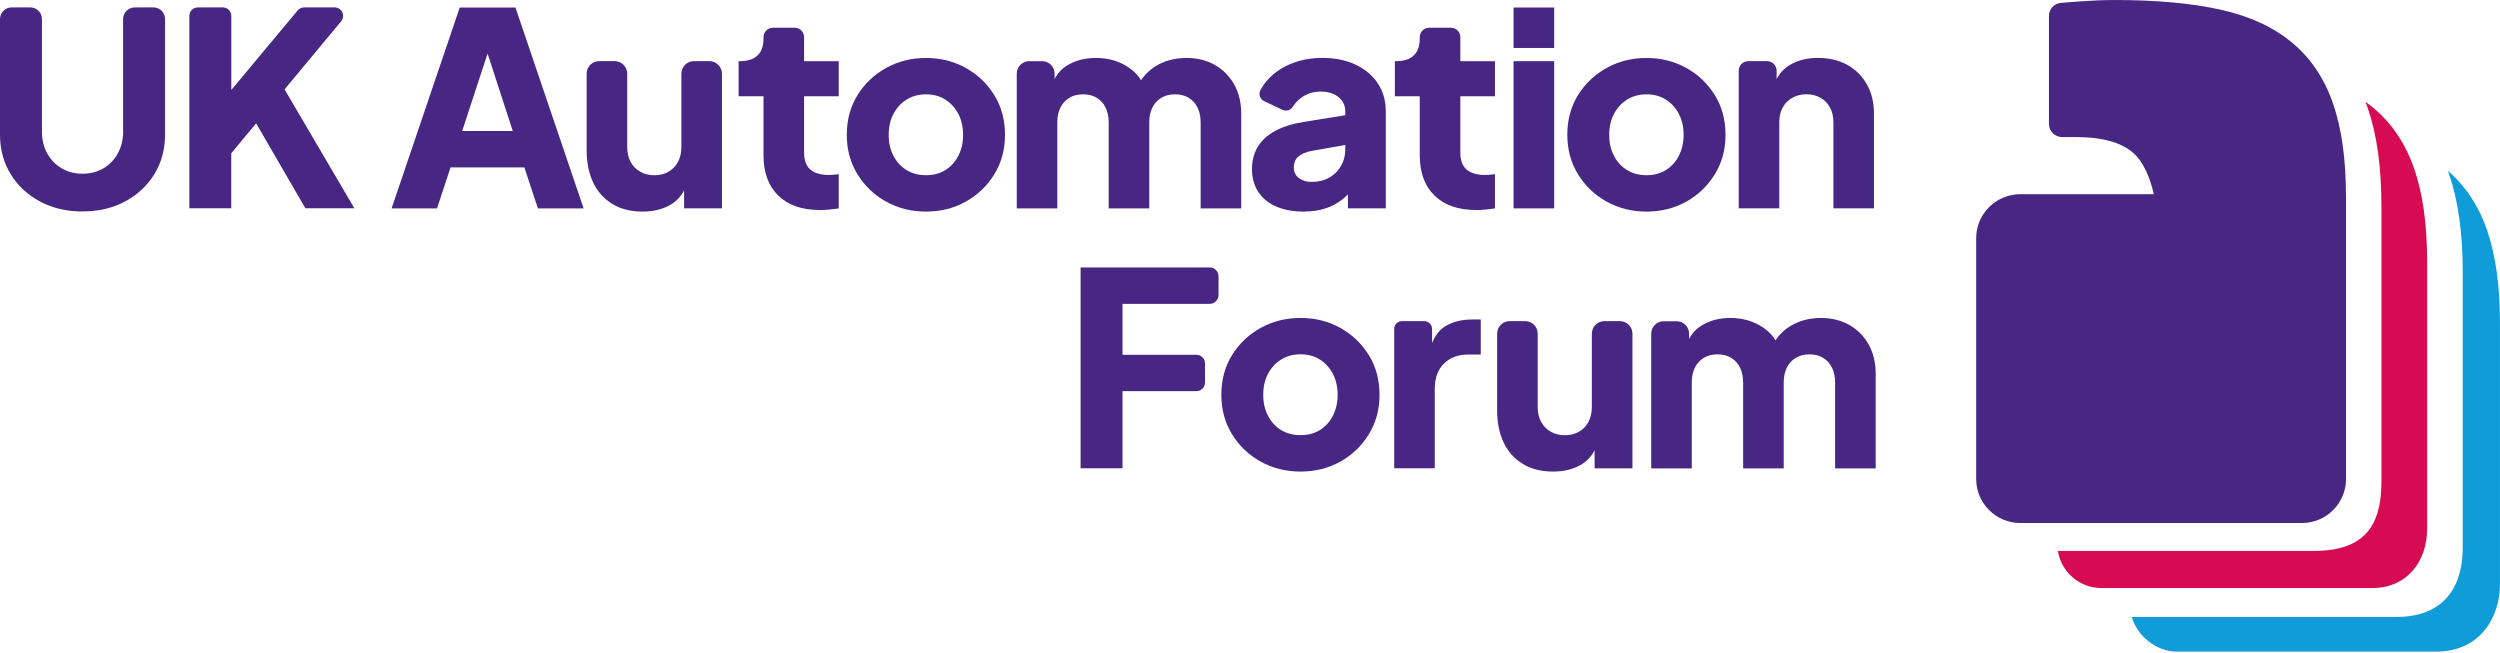 <svg width="180" height="47" viewBox="0 0 180 47" fill="none" xmlns="http://www.w3.org/2000/svg">
<g clip-path="url(#clip0_207_6069)">
<path d="M5.94 15.227C4.797 15.227 3.778 14.988 2.882 14.509C1.986 14.03 1.281 13.373 0.77 12.54C0.257 11.705 0 10.757 0 9.695V1.372C0 0.908 0.378 0.532 0.843 0.532H2.177C2.643 0.532 3.02 0.908 3.02 1.372V9.5C3.02 10.069 3.146 10.583 3.4 11.043C3.654 11.502 4.002 11.86 4.442 12.119C4.883 12.377 5.383 12.507 5.942 12.507C6.501 12.507 7.017 12.377 7.452 12.119C7.888 11.86 8.232 11.502 8.484 11.043C8.738 10.583 8.864 10.069 8.864 9.5V1.372C8.864 0.908 9.242 0.532 9.707 0.532H11.041C11.507 0.532 11.884 0.908 11.884 1.372V9.693C11.884 10.754 11.627 11.702 11.114 12.537C10.601 13.373 9.896 14.03 9 14.507C8.104 14.986 7.085 15.224 5.942 15.224L5.94 15.227Z" fill="#482683"/>
<path d="M13.633 14.993V1.144C13.633 0.805 13.907 0.532 14.247 0.532H16.039C16.379 0.532 16.653 0.805 16.653 1.144V7.774L15.815 7.483L21.432 0.752C21.548 0.612 21.722 0.532 21.903 0.532H24.09C24.608 0.532 24.893 1.134 24.563 1.533L19.65 7.443L19.827 5.308L25.512 14.993H21.986L18.442 8.88L16.65 11.035V14.996H13.633V14.993Z" fill="#482683"/>
<path d="M28.196 15.001L33.101 0.542H37.113L42.02 15.003H38.729L37.755 12.053H32.439L31.465 15.003H28.193L28.196 15.001ZM33.277 9.432H36.919L34.699 2.599H35.517L33.277 9.432Z" fill="#482683"/>
<path d="M46.27 15.234C45.414 15.234 44.685 15.051 44.081 14.68C43.477 14.311 43.019 13.797 42.706 13.137C42.394 12.477 42.238 11.707 42.238 10.827V5.305C42.238 4.806 42.644 4.402 43.144 4.402H44.254C44.755 4.402 45.16 4.806 45.16 5.305V10.596C45.16 10.997 45.241 11.351 45.404 11.655C45.566 11.958 45.797 12.194 46.096 12.364C46.396 12.533 46.733 12.618 47.111 12.618C47.488 12.618 47.841 12.535 48.133 12.364C48.425 12.194 48.651 11.96 48.815 11.655C48.976 11.351 49.059 10.997 49.059 10.596V5.305C49.059 4.806 49.464 4.402 49.965 4.402H51.075C51.575 4.402 51.981 4.806 51.981 5.305V15.001H49.255V12.904L49.411 13.37C49.164 14.005 48.764 14.474 48.213 14.778C47.662 15.081 47.015 15.234 46.275 15.234H46.27Z" fill="#482683"/>
<path d="M111.825 33.953C110.969 33.953 110.239 33.77 109.635 33.398C109.031 33.03 108.573 32.516 108.261 31.856C107.949 31.196 107.793 30.426 107.793 29.545V24.024C107.793 23.525 108.198 23.121 108.699 23.121H109.809C110.31 23.121 110.715 23.525 110.715 24.024V29.315C110.715 29.716 110.795 30.07 110.959 30.373C111.12 30.677 111.352 30.913 111.651 31.083C111.951 31.251 112.288 31.337 112.665 31.337C113.043 31.337 113.395 31.254 113.687 31.083C113.979 30.915 114.206 30.679 114.369 30.373C114.53 30.07 114.613 29.716 114.613 29.315V24.024C114.613 23.525 115.019 23.121 115.519 23.121H116.629C117.13 23.121 117.535 23.525 117.535 24.024V33.72H114.81V31.622L114.966 32.089C114.719 32.724 114.319 33.193 113.768 33.496C113.217 33.8 112.57 33.953 111.83 33.953H111.825Z" fill="#482683"/>
<path d="M66.674 15.234C65.622 15.234 64.666 14.996 63.803 14.517C62.939 14.038 62.25 13.38 61.739 12.547C61.225 11.712 60.969 10.764 60.969 9.703C60.969 8.642 61.225 7.678 61.739 6.851C62.252 6.023 62.939 5.368 63.803 4.892C64.666 4.412 65.622 4.174 66.674 4.174C67.726 4.174 68.68 4.415 69.536 4.892C70.394 5.371 71.076 6.023 71.59 6.851C72.103 7.678 72.36 8.629 72.36 9.703C72.36 10.777 72.103 11.712 71.59 12.547C71.076 13.383 70.392 14.04 69.536 14.517C68.678 14.996 67.724 15.234 66.674 15.234ZM66.674 12.615C67.208 12.615 67.671 12.492 68.066 12.246C68.461 12.001 68.773 11.657 69 11.218C69.226 10.779 69.342 10.275 69.342 9.705C69.342 9.136 69.229 8.634 69 8.2C68.773 7.766 68.461 7.425 68.066 7.172C67.668 6.918 67.205 6.793 66.674 6.793C66.143 6.793 65.675 6.918 65.272 7.172C64.87 7.425 64.555 7.766 64.329 8.2C64.102 8.634 63.986 9.136 63.986 9.705C63.986 10.275 64.1 10.779 64.329 11.218C64.555 11.657 64.87 12.001 65.272 12.246C65.675 12.492 66.143 12.615 66.674 12.615Z" fill="#482683"/>
<path d="M73.206 15.001V5.303C73.206 4.806 73.608 4.405 74.107 4.405H75.03C75.529 4.405 75.931 4.806 75.931 5.303V6.986L75.639 6.56C75.795 5.744 76.17 5.142 76.769 4.754C77.366 4.365 78.081 4.172 78.911 4.172C79.795 4.172 80.57 4.395 81.239 4.841C81.909 5.288 82.326 5.887 82.495 6.638L81.657 6.715C82.007 5.847 82.508 5.208 83.157 4.794C83.806 4.38 84.566 4.172 85.435 4.172C86.2 4.172 86.879 4.34 87.471 4.676C88.062 5.012 88.525 5.481 88.862 6.083C89.2 6.685 89.368 7.388 89.368 8.19V15.003H86.446V8.812C86.446 8.398 86.371 8.042 86.222 7.744C86.074 7.445 85.862 7.212 85.591 7.044C85.319 6.876 84.987 6.791 84.597 6.791C84.207 6.791 83.892 6.876 83.612 7.044C83.333 7.212 83.119 7.445 82.971 7.744C82.822 8.042 82.747 8.398 82.747 8.812V15.003H79.825V8.812C79.825 8.398 79.749 8.042 79.601 7.744C79.452 7.445 79.241 7.212 78.969 7.044C78.697 6.876 78.365 6.791 77.975 6.791C77.585 6.791 77.27 6.876 76.991 7.044C76.712 7.212 76.498 7.445 76.349 7.744C76.201 8.042 76.125 8.398 76.125 8.812V15.003H73.203L73.206 15.001Z" fill="#482683"/>
<path d="M118.887 33.727V24.027C118.887 23.53 119.29 23.129 119.788 23.129H120.712C121.21 23.129 121.613 23.53 121.613 24.027V25.71L121.321 25.283C121.477 24.468 121.852 23.866 122.451 23.477C123.048 23.088 123.762 22.895 124.593 22.895C125.476 22.895 126.251 23.119 126.921 23.565C127.59 24.012 128.008 24.611 128.177 25.361L127.339 25.439C127.688 24.571 128.189 23.931 128.839 23.517C129.488 23.104 130.248 22.895 131.116 22.895C131.881 22.895 132.561 23.063 133.152 23.399C133.744 23.736 134.207 24.205 134.544 24.807C134.881 25.409 135.05 26.111 135.05 26.914V33.727H132.128V27.536C132.128 27.122 132.053 26.766 131.904 26.467C131.756 26.169 131.544 25.936 131.272 25.767C131.001 25.599 130.668 25.514 130.278 25.514C129.888 25.514 129.574 25.599 129.294 25.767C129.015 25.936 128.801 26.169 128.652 26.467C128.504 26.766 128.428 27.122 128.428 27.536V33.727H125.506V27.536C125.506 27.122 125.431 26.766 125.282 26.467C125.134 26.169 124.923 25.936 124.651 25.767C124.379 25.599 124.047 25.514 123.657 25.514C123.266 25.514 122.952 25.599 122.673 25.767C122.393 25.936 122.179 26.169 122.031 26.467C121.882 26.766 121.807 27.122 121.807 27.536V33.727H118.885H118.887Z" fill="#482683"/>
<path d="M93.862 15.234C93.097 15.234 92.435 15.111 91.877 14.866C91.318 14.62 90.89 14.268 90.591 13.807C90.291 13.348 90.143 12.801 90.143 12.166C90.143 11.572 90.278 11.045 90.55 10.584C90.822 10.124 91.242 9.738 91.806 9.43C92.37 9.119 93.075 8.9 93.918 8.77L97.169 8.246V10.38L94.444 10.864C94.028 10.942 93.711 11.075 93.49 11.263C93.268 11.451 93.158 11.72 93.158 12.069C93.158 12.392 93.281 12.646 93.528 12.826C93.774 13.007 94.079 13.097 94.444 13.097C94.924 13.097 95.347 12.994 95.71 12.786C96.072 12.58 96.356 12.297 96.558 11.941C96.759 11.584 96.86 11.193 96.86 10.767V8.01C96.86 7.608 96.701 7.272 96.382 7.001C96.065 6.73 95.632 6.595 95.085 6.595C94.539 6.595 94.109 6.738 93.711 7.021C93.452 7.207 93.241 7.433 93.072 7.696C92.916 7.942 92.602 8.032 92.337 7.907L91.016 7.282C90.714 7.139 90.598 6.773 90.754 6.48C90.948 6.118 91.197 5.795 91.502 5.509C91.957 5.082 92.501 4.751 93.138 4.518C93.774 4.285 94.469 4.169 95.221 4.169C96.117 4.169 96.908 4.332 97.597 4.653C98.284 4.977 98.82 5.426 99.203 6.003C99.585 6.58 99.777 7.25 99.777 8.012V15.001H97.051V13.293L97.713 13.177C97.401 13.644 97.056 14.028 96.681 14.331C96.304 14.635 95.883 14.863 95.415 15.011C94.947 15.159 94.429 15.234 93.857 15.234H93.862Z" fill="#482683"/>
<path d="M106.274 15.119C104.988 15.119 103.991 14.773 103.284 14.08C102.576 13.388 102.222 12.422 102.222 11.178V6.929H100.43V4.405H100.528C101.074 4.405 101.492 4.269 101.784 3.999C102.076 3.728 102.222 3.319 102.222 2.777V2.672C102.222 2.3 102.524 1.999 102.896 1.999H104.469C104.842 1.999 105.144 2.3 105.144 2.672V4.407H107.638V6.931H105.144V10.987C105.144 11.351 105.209 11.65 105.34 11.89C105.468 12.131 105.67 12.307 105.944 12.425C106.218 12.543 106.553 12.6 106.956 12.6C107.046 12.6 107.152 12.593 107.268 12.58C107.384 12.568 107.507 12.555 107.638 12.543V15.008C107.444 15.034 107.222 15.061 106.976 15.086C106.729 15.111 106.495 15.124 106.274 15.124V15.119Z" fill="#482683"/>
<path d="M59.024 15.119C57.738 15.119 56.741 14.773 56.034 14.08C55.327 13.388 54.972 12.422 54.972 11.178V6.929H53.18V4.405H53.278C53.824 4.405 54.242 4.269 54.534 3.999C54.826 3.728 54.972 3.319 54.972 2.777V2.672C54.972 2.3 55.274 1.999 55.646 1.999H57.219C57.592 1.999 57.894 2.3 57.894 2.672V4.407H60.388V6.931H57.894V10.987C57.894 11.351 57.959 11.65 58.09 11.89C58.218 12.131 58.42 12.307 58.694 12.425C58.968 12.543 59.303 12.6 59.706 12.6C59.796 12.6 59.902 12.593 60.018 12.58C60.133 12.568 60.257 12.555 60.388 12.543V15.008C60.194 15.034 59.972 15.061 59.726 15.086C59.479 15.111 59.245 15.124 59.024 15.124V15.119Z" fill="#482683"/>
<path d="M108.977 3.454V0.542H111.899V3.454H108.977ZM108.977 15.001V4.405H111.899V15.003H108.977V15.001Z" fill="#482683"/>
<path d="M118.551 15.234C117.499 15.234 116.543 14.996 115.68 14.517C114.816 14.038 114.127 13.38 113.616 12.547C113.102 11.712 112.846 10.764 112.846 9.703C112.846 8.642 113.102 7.678 113.616 6.851C114.129 6.023 114.816 5.368 115.68 4.892C116.543 4.412 117.499 4.174 118.551 4.174C119.603 4.174 120.557 4.415 121.413 4.892C122.271 5.371 122.953 6.023 123.467 6.851C123.98 7.678 124.237 8.629 124.237 9.703C124.237 10.777 123.98 11.712 123.467 12.547C122.953 13.383 122.269 14.04 121.413 14.517C120.555 14.996 119.601 15.234 118.551 15.234ZM118.551 12.615C119.085 12.615 119.548 12.492 119.943 12.246C120.338 12.001 120.65 11.657 120.877 11.218C121.103 10.779 121.219 10.275 121.219 9.705C121.219 9.136 121.106 8.634 120.877 8.2C120.65 7.766 120.338 7.425 119.943 7.172C119.545 6.918 119.082 6.793 118.551 6.793C118.02 6.793 117.552 6.918 117.149 7.172C116.747 7.425 116.432 7.766 116.206 8.2C115.979 8.634 115.863 9.136 115.863 9.705C115.863 10.275 115.977 10.779 116.206 11.218C116.432 11.657 116.747 12.001 117.149 12.246C117.552 12.492 118.02 12.615 118.551 12.615Z" fill="#482683"/>
<path d="M125.188 15.001V5.092C125.188 4.711 125.497 4.402 125.88 4.402H127.224C127.606 4.402 127.916 4.711 127.916 5.092V6.5L127.76 6.033C128.006 5.398 128.406 4.929 128.958 4.626C129.509 4.322 130.156 4.169 130.896 4.169C131.701 4.169 132.406 4.337 133.007 4.673C133.611 5.01 134.082 5.479 134.419 6.081C134.756 6.683 134.925 7.385 134.925 8.188V15.001H132.005V8.81C132.005 8.396 131.925 8.04 131.761 7.741C131.598 7.443 131.371 7.21 131.079 7.041C130.787 6.873 130.448 6.788 130.057 6.788C129.667 6.788 129.343 6.873 129.046 7.041C128.746 7.21 128.517 7.443 128.354 7.741C128.19 8.04 128.109 8.396 128.109 8.81V15.001H125.188Z" fill="#482683"/>
<path d="M77.803 33.72V19.258H87.1C87.45 19.258 87.734 19.541 87.734 19.89V21.245C87.734 21.593 87.45 21.877 87.1 21.877H80.82V25.544H86.141C86.483 25.544 86.76 25.82 86.76 26.162V27.546C86.76 27.887 86.483 28.163 86.141 28.163H80.82V33.715H77.803V33.72Z" fill="#482683"/>
<path d="M93.641 33.953C92.589 33.953 91.633 33.715 90.769 33.236C89.906 32.756 89.217 32.099 88.706 31.266C88.192 30.431 87.936 29.483 87.936 28.422C87.936 27.36 88.192 26.397 88.706 25.569C89.219 24.742 89.906 24.087 90.769 23.61C91.633 23.131 92.589 22.893 93.641 22.893C94.693 22.893 95.647 23.134 96.503 23.61C97.361 24.089 98.043 24.742 98.556 25.569C99.07 26.397 99.326 27.348 99.326 28.422C99.326 29.495 99.07 30.431 98.556 31.266C98.043 32.102 97.358 32.759 96.503 33.236C95.644 33.715 94.691 33.953 93.641 33.953ZM93.641 31.331C94.175 31.331 94.638 31.209 95.033 30.963C95.428 30.717 95.74 30.373 95.967 29.934C96.193 29.495 96.309 28.991 96.309 28.422C96.309 27.852 96.196 27.351 95.967 26.916C95.74 26.483 95.428 26.141 95.033 25.888C94.635 25.635 94.172 25.509 93.641 25.509C93.11 25.509 92.642 25.635 92.239 25.888C91.837 26.141 91.522 26.483 91.295 26.916C91.069 27.351 90.953 27.852 90.953 28.422C90.953 28.991 91.066 29.495 91.295 29.934C91.522 30.373 91.837 30.717 92.239 30.963C92.642 31.209 93.11 31.331 93.641 31.331Z" fill="#482683"/>
<path d="M100.383 33.72V23.68C100.383 23.372 100.635 23.121 100.945 23.121H102.548C102.857 23.121 103.109 23.372 103.109 23.68V25.662L102.913 25.294C103.147 24.4 103.532 23.796 104.073 23.48C104.612 23.164 105.251 23.003 105.991 23.003H106.615V25.527H105.699C104.984 25.527 104.408 25.742 103.965 26.177C103.524 26.61 103.303 27.223 103.303 28.01V33.717H100.381L100.383 33.72Z" fill="#482683"/>
<path d="M168.91 14.15C168.91 11.484 168.601 9.249 167.976 7.448C167.355 5.649 166.373 4.189 165.034 3.073C163.695 1.957 161.984 1.164 159.898 0.7C157.811 0.233 155.274 0.002 152.287 0.002C151.479 0.002 150.653 0.035 149.813 0.095C149.309 0.133 148.836 0.171 148.388 0.208C147.898 0.248 147.525 0.657 147.525 1.146V8.928C147.525 9.46 147.966 9.871 148.497 9.871H149.486C151.791 9.871 153.331 10.445 154.109 11.594C154.542 12.232 154.861 13.029 155.073 13.982H145.466C143.71 13.982 142.285 15.402 142.285 17.153V34.487C142.285 36.238 143.71 37.658 145.466 37.658H165.734C167.491 37.658 168.915 36.238 168.915 34.487V32.949V14.15H168.91Z" fill="#482683"/>
<path d="M179.066 16.559C178.462 14.813 177.518 13.393 176.24 12.289C176.27 12.37 176.303 12.447 176.331 12.528C176.987 14.429 177.317 16.79 177.317 19.604V38.36C177.317 38.905 177.317 39.449 177.317 39.447C177.317 39.447 177.317 38.902 177.317 38.36C177.317 38.293 177.317 38.225 177.317 38.157V39.447C177.317 41.963 176.21 44.419 172.535 44.419H153.488C153.858 45.766 155.25 46.917 156.717 46.917H175.399C178.613 46.917 179.998 44.393 179.998 42.053V23.262C179.998 20.595 179.688 18.36 179.064 16.559H179.066Z" fill="#0F9CD8"/>
<path d="M173.816 12.136C173.195 10.338 172.213 8.878 170.874 7.761C170.693 7.608 170.502 7.465 170.306 7.325C170.363 7.473 170.424 7.621 170.477 7.771C171.134 9.673 171.463 12.033 171.463 14.848V35.104V34.693C171.463 37.894 170.202 39.665 166.603 39.665H148.168C148.407 41.18 149.718 42.339 151.306 42.339H170.804C173.303 42.339 174.753 40.427 174.753 38.072V37.63V18.839C174.753 16.172 174.443 13.937 173.819 12.136H173.816Z" fill="#D60B52"/>
</g>
<defs>
<clipPath id="clip0_207_6069">
<rect width="180" height="46.919" fill="white"/>
</clipPath>
</defs>
</svg>
